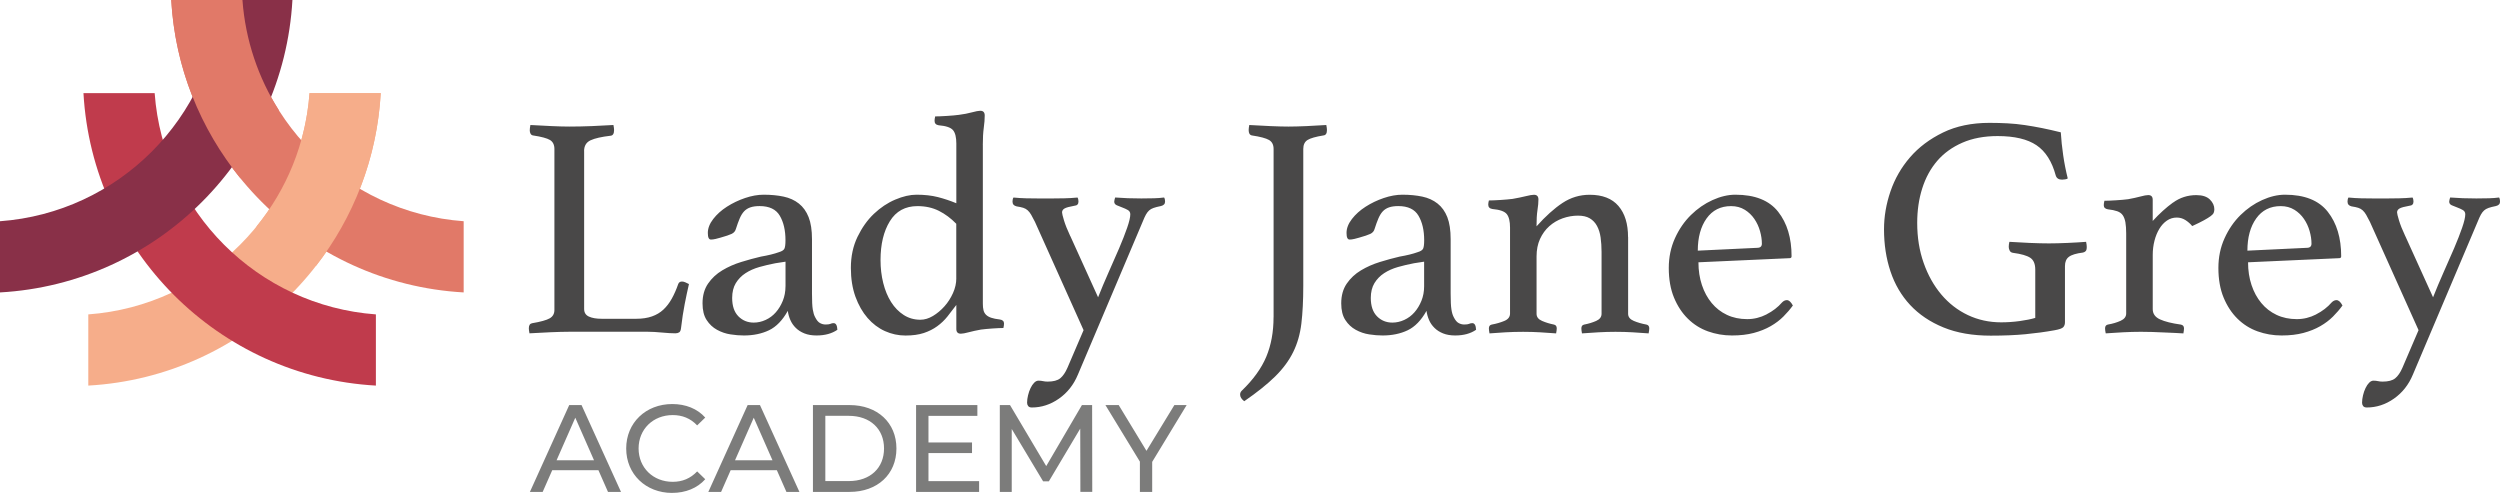 <?xml version="1.0" encoding="UTF-8"?>
<svg id="Layer_2" data-name="Layer 2" xmlns="http://www.w3.org/2000/svg" viewBox="0 0 734.19 144.75">
  <defs>
    <style>
      .cls-1 {
        fill: #494848;
      }

      .cls-2 {
        fill: #c03b4c;
      }

      .cls-3 {
        fill: #7c7c7b;
      }

      .cls-4 {
        fill: #893048;
      }

      .cls-5 {
        fill: #f6ad8a;
      }

      .cls-6 {
        fill: #e17968;
      }
    </style>
  </defs>
  <g id="Layer_1-2" data-name="Layer 1">
    <path class="cls-5" d="M25.93,113.24c46.24-2.61,83.28-39.64,85.88-85.88h-20.91c-2.55,34.72-30.25,62.42-64.97,64.97v20.91Z"/>
    <path class="cls-2" d="M24.51,27.36c2.61,46.24,39.64,83.28,85.88,85.88v-20.91c-34.72-2.55-62.42-30.25-64.97-64.97h-20.91Z"/>
    <path class="cls-6" d="M50.29,0c2.61,46.24,39.64,83.28,85.88,85.88v-20.91C101.46,62.43,73.75,34.72,71.2,0h-20.91Z"/>
    <path class="cls-4" d="M0,85.88C46.24,83.28,83.28,46.24,85.88,0h-20.91C62.42,34.72,34.72,62.43,0,64.97v20.91Z"/>
    <path class="cls-5" d="M111.81,27.36h-20.91c-1.09,14.8-6.75,28.31-15.58,39.16l17.43,11.62c11.03-14.18,17.99-31.69,19.06-50.78"/>
    <path class="cls-6" d="M81.9,32.4C75.88,22.9,72.07,11.86,71.2,0h-20.91c1.12,19.82,8.57,37.93,20.35,52.39l11.26-19.98Z"/>
    <path class="cls-1" d="M706.37,69.34c-.87-1.85-1.48-3.4-1.85-4.64-.37-1.24-.56-2.01-.56-2.32,0-.49.25-.88.74-1.16.49-.28,1.45-.54,2.87-.79.8-.06,1.21-.46,1.21-1.21,0-.12-.02-.31-.05-.56-.03-.25-.11-.46-.23-.65-1.3.13-2.6.2-3.89.23-1.3.03-2.69.05-4.17.05h-2.69c-1.61,0-3.04-.01-4.31-.05-1.27-.03-2.52-.11-3.75-.23-.12.19-.2.4-.23.65-.03.25-.05.43-.05.56,0,.74.4,1.21,1.2,1.39.8.12,1.45.26,1.95.42.49.16.93.4,1.3.74.37.34.71.77,1.02,1.3.31.53.68,1.22,1.11,2.09l14.28,31.8-4.73,11.03c-.62,1.42-1.33,2.46-2.13,3.11-.8.65-2.04.97-3.71.97-.5,0-.94-.05-1.34-.14-.4-.09-.85-.14-1.34-.14-.43,0-.85.2-1.25.6-.4.4-.76.93-1.07,1.58-.31.65-.56,1.36-.74,2.13-.18.77-.28,1.5-.28,2.18,0,.37.11.7.32.97.22.28.57.42,1.07.42,2.84,0,5.5-.87,7.97-2.6,2.47-1.73,4.33-4.08,5.56-7.05l19.01-44.87c.37-.93.7-1.64.97-2.13.28-.49.59-.9.93-1.21.34-.31.77-.56,1.3-.74.52-.19,1.25-.37,2.18-.56.8-.19,1.21-.62,1.21-1.3,0-.12-.02-.31-.05-.56-.03-.25-.11-.46-.23-.65-.93.13-1.92.2-2.97.23-1.05.03-2.29.05-3.71.05-2.72,0-5.28-.09-7.69-.28-.06.19-.12.4-.19.65-.06.25-.09.43-.09.56,0,.5.25.85.74,1.07.49.22,1.03.43,1.62.65.59.22,1.13.46,1.62.74.49.28.74.69.74,1.25,0,.87-.31,2.2-.93,3.99-.62,1.79-1.41,3.8-2.36,6.03-.96,2.23-1.99,4.59-3.11,7.09-1.11,2.5-2.13,4.93-3.06,7.28l-8.16-17.99ZM673.81,61.6c1.14.71,2.07,1.61,2.81,2.69.74,1.08,1.29,2.27,1.66,3.57.37,1.3.55,2.53.55,3.71,0,.8-.46,1.21-1.38,1.21l-17.44.83c0-3.89.86-7.05,2.58-9.46,1.72-2.41,4.12-3.62,7.2-3.62,1.54,0,2.87.36,4.01,1.07M680.21,92.33c-1.82.93-3.71,1.39-5.68,1.39-2.22,0-4.2-.42-5.96-1.25-1.76-.83-3.25-1.99-4.48-3.48-1.23-1.48-2.19-3.24-2.87-5.28-.68-2.04-1.02-4.26-1.02-6.68l26.79-1.21c.37,0,.56-.19.56-.56,0-5.38-1.31-9.73-3.94-13.07-2.63-3.34-6.81-5.01-12.56-5.01-2.16,0-4.4.53-6.72,1.58-2.32,1.05-4.44,2.52-6.35,4.4-1.92,1.89-3.48,4.16-4.68,6.81-1.21,2.66-1.81,5.56-1.81,8.71,0,3.34.51,6.24,1.53,8.71,1.02,2.47,2.38,4.54,4.08,6.21,1.7,1.67,3.66,2.91,5.89,3.71,2.23.8,4.57,1.21,7.05,1.21s4.54-.25,6.4-.74c1.85-.49,3.51-1.16,4.96-1.99,1.45-.83,2.7-1.78,3.75-2.83,1.05-1.05,1.98-2.13,2.78-3.24-.55-1.05-1.14-1.58-1.76-1.58-.49,0-.96.22-1.39.65-1.23,1.42-2.76,2.6-4.57,3.52M638.18,59.47c-2.01,1.45-4,3.26-5.98,5.42v-6.21c0-.93-.44-1.39-1.31-1.39-.5,0-1.27.14-2.3.42-1.03.28-2.24.54-3.61.79-.93.13-2.13.23-3.58.32-1.45.09-2.58.14-3.38.14-.13.49-.19.93-.19,1.3,0,.68.4,1.08,1.21,1.21,1.11.12,2.02.31,2.73.56.71.25,1.25.63,1.62,1.16.37.53.63,1.22.79,2.09.15.87.23,1.95.23,3.24v23.55c0,.93-.54,1.64-1.62,2.13-1.08.49-2.33.87-3.75,1.11-.56.12-.83.49-.83,1.11,0,.37.06.87.19,1.48,1.61-.12,3.31-.23,5.11-.32s3.54-.14,5.23-.14c1,0,2.09.01,3.28.05,1.18.03,2.33.08,3.44.14,1.11.06,2.18.11,3.2.14,1.02.03,1.87.08,2.55.14.12-.62.18-1.11.18-1.48,0-.62-.31-.99-.93-1.11-2.66-.37-4.7-.88-6.12-1.53-1.42-.65-2.13-1.65-2.13-3.01v-15.95c0-1.42.17-2.8.51-4.13.34-1.33.82-2.5,1.44-3.52.62-1.02,1.36-1.82,2.23-2.41.87-.59,1.82-.88,2.87-.88.93,0,1.78.25,2.55.74.77.5,1.44,1.08,1.99,1.76,1.48-.68,2.64-1.25,3.48-1.72.83-.46,1.48-.86,1.95-1.21.46-.34.76-.66.88-.97.12-.31.19-.65.19-1.02,0-1.05-.43-2.01-1.3-2.87-.87-.86-2.2-1.3-3.99-1.3-2.54,0-4.81.73-6.81,2.18M605.97,96.04c.31-.37.46-.83.46-1.39v-16.5c0-1.24.38-2.15,1.16-2.73.77-.59,2.15-1,4.13-1.25.31-.06.57-.2.79-.42.22-.22.32-.63.32-1.25,0-.37-.06-.86-.19-1.48-1.55.12-3.35.23-5.42.32-2.07.09-3.91.14-5.52.14s-3.49-.05-5.66-.14c-2.16-.09-4.14-.2-5.93-.32-.12.49-.19.99-.19,1.48,0,.37.09.74.28,1.11.19.37.52.59,1.02.65,2.35.31,4.02.79,5.01,1.44.99.65,1.48,1.81,1.48,3.48v14.18c-1.24.37-2.77.68-4.59.93-1.82.25-3.63.37-5.42.37-3.52,0-6.78-.71-9.78-2.13-3-1.42-5.59-3.43-7.79-6.03-2.19-2.6-3.93-5.69-5.19-9.27-1.27-3.58-1.9-7.51-1.9-11.77,0-3.65.49-7.03,1.48-10.15.99-3.12,2.46-5.81,4.4-8.07,1.95-2.26,4.4-4.03,7.37-5.33,2.97-1.3,6.43-1.95,10.38-1.95,4.94,0,8.75.9,11.4,2.69,2.66,1.79,4.54,4.76,5.66,8.9.25.8.86,1.21,1.85,1.21.25,0,.56-.03.93-.09.37-.06.62-.15.74-.28-.56-2.23-1.01-4.5-1.34-6.81-.34-2.32-.57-4.56-.7-6.72-1.98-.49-3.82-.91-5.52-1.25-1.7-.34-3.38-.63-5.05-.88-1.67-.25-3.35-.42-5.05-.51-1.7-.09-3.48-.14-5.33-.14-5.19,0-9.74.94-13.63,2.83-3.89,1.89-7.12,4.31-9.69,7.28-2.57,2.97-4.48,6.3-5.75,10.01-1.27,3.71-1.9,7.42-1.9,11.13,0,4.45.63,8.58,1.9,12.38,1.27,3.8,3.2,7.09,5.79,9.87,2.6,2.78,5.86,4.98,9.78,6.58,3.92,1.61,8.54,2.41,13.86,2.41,3.89,0,7.29-.14,10.2-.42,2.9-.28,5.75-.66,8.53-1.16,1.42-.25,2.29-.56,2.6-.93M512.4,61.6c1.14.71,2.07,1.61,2.81,2.69.74,1.08,1.29,2.27,1.66,3.57.37,1.3.55,2.53.55,3.71,0,.8-.46,1.21-1.38,1.21l-17.44.83c0-3.89.86-7.05,2.58-9.46,1.72-2.41,4.12-3.62,7.2-3.62,1.54,0,2.87.36,4.01,1.07M518.8,92.33c-1.82.93-3.71,1.39-5.68,1.39-2.22,0-4.2-.42-5.96-1.25-1.76-.83-3.25-1.99-4.48-3.48-1.23-1.48-2.19-3.24-2.87-5.28s-1.02-4.26-1.02-6.68l26.79-1.21c.37,0,.56-.19.56-.56,0-5.38-1.31-9.73-3.94-13.07-2.63-3.34-6.81-5.01-12.56-5.01-2.16,0-4.4.53-6.72,1.58-2.32,1.05-4.44,2.52-6.35,4.4-1.92,1.89-3.48,4.16-4.68,6.81-1.2,2.66-1.81,5.56-1.81,8.71,0,3.34.51,6.24,1.53,8.71,1.02,2.47,2.38,4.54,4.08,6.21,1.7,1.67,3.66,2.91,5.89,3.71,2.23.8,4.57,1.21,7.05,1.21s4.54-.25,6.4-.74c1.85-.49,3.51-1.16,4.96-1.99,1.45-.83,2.7-1.78,3.75-2.83,1.05-1.05,1.98-2.13,2.78-3.24-.56-1.05-1.14-1.58-1.76-1.58-.49,0-.96.22-1.39.65-1.23,1.42-2.76,2.6-4.57,3.52M478.12,69.62c0-3.89-.94-6.94-2.82-9.13-1.88-2.19-4.7-3.29-8.45-3.29-2.9,0-5.56.8-7.99,2.41-2.43,1.61-4.97,3.89-7.62,6.86,0-1.98.09-3.57.28-4.77s.28-2.24.28-3.11c0-.93-.44-1.39-1.31-1.39-.5,0-1.31.14-2.44.42-1.12.28-2.41.54-3.84.79-.93.12-2.13.23-3.58.32-1.45.09-2.58.14-3.38.14-.12.49-.19.9-.19,1.21,0,.74.4,1.17,1.21,1.3,2.16.19,3.57.68,4.22,1.48.65.8.97,2.13.97,3.99v25.22c0,.99-.56,1.72-1.67,2.18-1.11.46-2.35.82-3.71,1.07-.56.12-.83.49-.83,1.11,0,.37.06.87.18,1.48,1.54-.12,3.12-.23,4.73-.32s3.32-.14,5.14-.14,3.4.05,4.95.14,3.13.2,4.74.32c.12-.62.19-1.11.19-1.48,0-.62-.28-.99-.83-1.11-1.24-.25-2.4-.6-3.48-1.07-1.08-.46-1.62-1.16-1.62-2.09v-16.87c0-1.92.34-3.62,1.01-5.1.68-1.48,1.58-2.73,2.72-3.75,1.14-1.02,2.45-1.79,3.92-2.32,1.48-.52,2.98-.79,4.52-.79,1.41,0,2.57.26,3.46.79.89.53,1.6,1.27,2.12,2.23.52.96.88,2.09,1.06,3.38.18,1.3.28,2.72.28,4.26v18.17c0,.93-.53,1.62-1.58,2.09-1.05.46-2.23.82-3.52,1.07-.56.12-.83.49-.83,1.11,0,.37.06.87.18,1.48,1.61-.12,3.23-.23,4.87-.32,1.64-.09,3.29-.14,4.96-.14,1.79,0,3.46.05,5.01.14,1.54.09,3.12.2,4.73.32.12-.62.19-1.11.19-1.48,0-.62-.28-.99-.83-1.11-1.36-.25-2.6-.6-3.71-1.07-1.11-.46-1.67-1.16-1.67-2.09v-22.53ZM418.23,84.08c0,1.55-.27,2.97-.79,4.26-.53,1.3-1.21,2.43-2.05,3.38-.84.96-1.83,1.7-2.98,2.23-1.15.53-2.32.79-3.5.79-1.8,0-3.31-.62-4.52-1.85-1.21-1.24-1.82-3.03-1.82-5.38,0-1.73.36-3.18,1.07-4.36.72-1.17,1.66-2.15,2.84-2.92,1.18-.77,2.53-1.37,4.06-1.81,1.52-.43,3.09-.8,4.71-1.11l2.98-.46v7.23ZM431.44,95.11c-.28.12-.76.19-1.44.19-.56,0-1.1-.14-1.62-.42-.53-.28-1.01-.85-1.44-1.72-.31-.56-.54-1.31-.69-2.27-.16-.96-.23-2.52-.23-4.68v-15.95c0-2.66-.33-4.82-.98-6.49-.66-1.67-1.61-3-2.86-3.99-1.25-.99-2.75-1.67-4.48-2.04-1.74-.37-3.69-.56-5.85-.56-1.73,0-3.55.32-5.47.97-1.92.65-3.69,1.5-5.33,2.55-1.64,1.05-2.98,2.26-4.03,3.62-1.05,1.36-1.58,2.72-1.58,4.08s.31,1.95.93,1.95c.37,0,.83-.06,1.39-.19.56-.12,1.02-.25,1.39-.37,1.54-.43,2.64-.8,3.29-1.11.65-.31,1.07-.8,1.25-1.48.37-1.17.74-2.19,1.11-3.06.37-.86.8-1.56,1.3-2.09.49-.52,1.11-.91,1.85-1.16.74-.25,1.64-.37,2.69-.37,2.84,0,4.82.94,5.93,2.83,1.11,1.89,1.67,4.28,1.67,7.19,0,1.24-.11,2.07-.32,2.5-.22.43-.76.77-1.62,1.02-.68.25-1.47.48-2.36.7-.9.22-1.87.42-2.92.6-1.85.43-3.79.96-5.79,1.58-2.01.62-3.86,1.44-5.56,2.46-1.7,1.02-3.09,2.32-4.17,3.89-1.08,1.58-1.62,3.51-1.62,5.79,0,2.04.4,3.68,1.21,4.91.8,1.24,1.82,2.19,3.06,2.87,1.24.68,2.55,1.13,3.94,1.34,1.39.22,2.7.32,3.94.32,2.78,0,5.24-.51,7.37-1.53s3.97-2.92,5.52-5.7c.12.93.38,1.82.75,2.69.37.87.91,1.64,1.6,2.32.69.68,1.53,1.22,2.54,1.62,1,.4,2.19.6,3.55.6,2.47,0,4.51-.56,6.12-1.67-.06-1.3-.43-1.95-1.11-1.95-.31,0-.6.06-.88.18M374.01,93.17c0,4.32-.71,8.19-2.13,11.59-1.42,3.4-3.83,6.74-7.23,10.01-.31.31-.46.68-.46,1.11,0,.68.4,1.33,1.21,1.95,3.77-2.6,6.8-5.02,9.09-7.28,2.29-2.26,4.05-4.64,5.28-7.14,1.24-2.5,2.04-5.3,2.41-8.39.37-3.09.56-6.8.56-11.13v-40.14c0-1.24.42-2.12,1.25-2.64.83-.52,2.4-.97,4.68-1.34.68-.06,1.02-.59,1.02-1.58,0-.37-.06-.86-.19-1.48-1.79.12-3.72.23-5.79.32-2.07.09-3.85.14-5.33.14s-3.2-.05-5.33-.14c-2.13-.09-4.19-.2-6.17-.32-.12.62-.18,1.11-.18,1.48,0,.93.31,1.45.93,1.58,2.47.37,4.16.82,5.05,1.34.9.53,1.34,1.41,1.34,2.64v49.42ZM314.31,69.34c-.87-1.85-1.48-3.4-1.85-4.64-.37-1.24-.56-2.01-.56-2.32,0-.49.25-.88.74-1.16.49-.28,1.45-.54,2.87-.79.8-.06,1.21-.46,1.21-1.21,0-.12-.02-.31-.05-.56-.03-.25-.11-.46-.23-.65-1.3.13-2.6.2-3.89.23-1.3.03-2.69.05-4.17.05h-2.69c-1.61,0-3.04-.01-4.31-.05-1.27-.03-2.52-.11-3.75-.23-.13.19-.2.4-.23.65-.03.25-.05.43-.05.56,0,.74.4,1.21,1.21,1.39.8.12,1.45.26,1.95.42.49.16.93.4,1.3.74.37.34.71.77,1.02,1.3.31.53.68,1.22,1.11,2.09l14.28,31.8-4.73,11.03c-.62,1.42-1.33,2.46-2.13,3.11-.8.65-2.04.97-3.71.97-.49,0-.94-.05-1.34-.14-.4-.09-.85-.14-1.34-.14-.43,0-.85.2-1.25.6-.4.4-.76.93-1.07,1.58s-.56,1.36-.74,2.13c-.19.77-.28,1.5-.28,2.18,0,.37.11.7.32.97.22.28.57.42,1.07.42,2.84,0,5.5-.87,7.97-2.6,2.47-1.73,4.33-4.08,5.56-7.05l19.01-44.87c.37-.93.7-1.64.97-2.13.28-.49.59-.9.93-1.21.34-.31.77-.56,1.3-.74.52-.19,1.25-.37,2.18-.56.8-.19,1.21-.62,1.21-1.3,0-.12-.02-.31-.05-.56-.03-.25-.11-.46-.23-.65-.93.13-1.92.2-2.97.23-1.05.03-2.29.05-3.71.05-2.72,0-5.28-.09-7.7-.28-.06.19-.12.4-.18.65-.06.25-.09.43-.09.56,0,.5.25.85.74,1.07.49.22,1.03.43,1.62.65.59.22,1.13.46,1.62.74.49.28.74.69.74,1.25,0,.87-.31,2.2-.93,3.99-.62,1.79-1.41,3.8-2.36,6.03-.96,2.23-1.99,4.59-3.11,7.09-1.11,2.5-2.13,4.93-3.06,7.28l-8.16-17.99ZM280.84,81.76c0,1.42-.32,2.86-.97,4.31-.65,1.45-1.48,2.75-2.5,3.89-1.02,1.14-2.15,2.09-3.38,2.83-1.24.74-2.47,1.11-3.71,1.11-1.79,0-3.42-.46-4.87-1.39-1.45-.93-2.69-2.19-3.71-3.8-1.02-1.61-1.79-3.48-2.32-5.61-.53-2.13-.79-4.37-.79-6.72,0-4.64.91-8.44,2.73-11.4,1.82-2.97,4.53-4.45,8.11-4.45,2.35,0,4.45.46,6.3,1.39,1.85.93,3.55,2.2,5.1,3.8v16.04ZM288.63,42.55c0-1.98.09-3.65.28-5.01.19-1.36.28-2.56.28-3.62,0-.93-.44-1.39-1.31-1.39-.5,0-1.31.16-2.44.46-1.13.31-2.41.56-3.84.74-.93.13-2.13.23-3.58.32-1.45.09-2.58.14-3.38.14-.12.5-.18.93-.18,1.3,0,.74.4,1.17,1.2,1.3,2.16.18,3.57.66,4.22,1.44.65.77.97,2.09.97,3.94v17.52c-1.79-.74-3.6-1.34-5.42-1.81-1.82-.46-3.91-.7-6.26-.7-1.92,0-4,.48-6.26,1.44-2.26.96-4.34,2.35-6.26,4.17-1.92,1.82-3.52,4.08-4.82,6.77-1.3,2.69-1.95,5.73-1.95,9.13,0,3.15.45,5.97,1.34,8.44.9,2.47,2.09,4.56,3.57,6.26,1.48,1.7,3.18,2.98,5.1,3.85,1.92.86,3.92,1.3,6.03,1.3s3.89-.25,5.38-.74c1.48-.49,2.8-1.16,3.94-1.99,1.14-.83,2.15-1.79,3.01-2.87.86-1.08,1.73-2.21,2.6-3.38v7.05c0,.93.44,1.39,1.32,1.39.5,0,1.27-.14,2.3-.42,1.03-.28,2.24-.54,3.62-.79.93-.12,2.05-.23,3.38-.32,1.33-.09,2.39-.14,3.2-.14.12-.49.19-.93.19-1.3,0-.68-.4-1.08-1.21-1.2-1.05-.12-1.9-.29-2.55-.51-.65-.22-1.16-.51-1.53-.88-.37-.37-.62-.82-.74-1.34-.13-.52-.19-1.16-.19-1.9v-46.63ZM230.68,84.08c0,1.55-.27,2.97-.79,4.26-.53,1.3-1.21,2.43-2.05,3.38-.84.96-1.83,1.7-2.98,2.23-1.15.53-2.32.79-3.5.79-1.8,0-3.31-.62-4.52-1.85-1.21-1.24-1.82-3.03-1.82-5.38,0-1.73.36-3.18,1.07-4.36.72-1.17,1.66-2.15,2.85-2.92,1.18-.77,2.53-1.37,4.06-1.81,1.52-.43,3.09-.8,4.71-1.11l2.98-.46v7.23ZM243.89,95.11c-.28.12-.76.19-1.44.19-.56,0-1.1-.14-1.62-.42-.53-.28-1-.85-1.44-1.72-.31-.56-.54-1.31-.7-2.27-.16-.96-.23-2.52-.23-4.68v-15.95c0-2.66-.33-4.82-.99-6.49-.66-1.67-1.61-3-2.86-3.99-1.25-.99-2.75-1.67-4.48-2.04-1.74-.37-3.69-.56-5.85-.56-1.73,0-3.55.32-5.47.97-1.92.65-3.69,1.5-5.33,2.55-1.64,1.05-2.98,2.26-4.03,3.62-1.05,1.36-1.58,2.72-1.58,4.08s.31,1.95.93,1.95c.37,0,.83-.06,1.39-.19.56-.12,1.02-.25,1.39-.37,1.54-.43,2.64-.8,3.29-1.11.65-.31,1.07-.8,1.25-1.48.37-1.17.74-2.19,1.11-3.06.37-.86.8-1.56,1.3-2.09.49-.52,1.11-.91,1.85-1.16.74-.25,1.64-.37,2.69-.37,2.84,0,4.82.94,5.93,2.83,1.11,1.89,1.67,4.28,1.67,7.19,0,1.24-.11,2.07-.32,2.5-.22.43-.76.77-1.62,1.02-.68.25-1.47.48-2.36.7-.9.22-1.87.42-2.92.6-1.85.43-3.79.96-5.79,1.58-2.01.62-3.86,1.44-5.56,2.46-1.7,1.02-3.09,2.32-4.17,3.89-1.08,1.58-1.62,3.51-1.62,5.79,0,2.04.4,3.68,1.21,4.91.8,1.24,1.82,2.19,3.06,2.87,1.24.68,2.55,1.13,3.94,1.34,1.39.22,2.7.32,3.94.32,2.78,0,5.24-.51,7.37-1.53,2.13-1.02,3.97-2.92,5.52-5.7.12.93.37,1.82.75,2.69.38.87.91,1.64,1.6,2.32.69.68,1.53,1.22,2.54,1.62,1,.4,2.19.6,3.55.6,2.47,0,4.51-.56,6.12-1.67-.06-1.3-.43-1.95-1.11-1.95-.31,0-.6.06-.88.18M171.53,44.4c0-1.54.63-2.61,1.9-3.2,1.27-.59,3.23-1.03,5.89-1.34.68-.06,1.02-.62,1.02-1.67,0-.37-.06-.86-.19-1.48-1.85.12-3.96.23-6.3.32-2.35.09-4.57.14-6.68.14-1.42,0-3.15-.05-5.19-.14-2.04-.09-4.11-.2-6.21-.32-.13.62-.19,1.14-.19,1.58,0,.37.08.7.23.97.15.28.39.45.7.51,2.47.37,4.14.82,5.01,1.34.86.53,1.3,1.41,1.3,2.64v47.28c0,1.11-.46,1.93-1.39,2.46-.93.53-2.66,1.01-5.19,1.44-.62.12-.93.62-.93,1.48,0,.37.06.87.19,1.48,1.98-.12,4.05-.23,6.21-.32,2.16-.09,3.95-.14,5.38-.14h23.18c1.17,0,2.55.08,4.13.23,1.58.15,2.89.23,3.94.23.43,0,.8-.09,1.11-.28.31-.19.49-.62.56-1.3.31-2.6.66-4.93,1.07-7,.4-2.07.82-4.03,1.25-5.89-.37-.18-.73-.35-1.07-.51-.34-.15-.66-.23-.97-.23-.56,0-.93.25-1.11.74-.56,1.61-1.19,3.04-1.9,4.31-.71,1.27-1.53,2.33-2.46,3.2-.93.87-2.04,1.53-3.34,1.99-1.3.46-2.84.7-4.64.7h-10.1c-1.61,0-2.87-.22-3.8-.65-.93-.43-1.39-1.17-1.39-2.23v-46.36Z"/>
    <path class="cls-3" d="M348.5,118.95h-3.61l-8.2,13.45-8.16-13.45h-3.9l10.13,16.62v8.89h3.61v-8.82l10.13-16.69ZM320.77,144.46l-.04-25.51h-2.99l-10.49,17.93-10.64-17.93h-2.99v25.51h3.5v-18.48l9.22,15.38h1.68l9.22-15.49.04,18.58h3.5ZM272.67,141.29v-8.24h12.79v-3.1h-12.79v-7.83h14.36v-3.17h-18v25.51h18.51v-3.17h-14.87ZM242.38,141.29v-19.17h6.89c6.3,0,10.35,3.86,10.35,9.58s-4.04,9.58-10.35,9.58h-6.89ZM238.74,144.46h10.75c8.2,0,13.77-5.17,13.77-12.75s-5.58-12.75-13.77-12.75h-10.75v25.51ZM215.86,135.17l5.5-12.5,5.5,12.5h-11ZM230.94,144.46h3.83l-11.59-25.51h-3.61l-11.55,25.51h3.75l2.81-6.38h13.56l2.81,6.38ZM197.38,144.75c3.97,0,7.4-1.39,9.73-4.01l-2.37-2.3c-1.97,2.08-4.37,3.06-7.18,3.06-5.76,0-10.02-4.15-10.02-9.8s4.26-9.8,10.02-9.8c2.81,0,5.21.95,7.18,3.03l2.37-2.3c-2.33-2.62-5.76-3.97-9.69-3.97-7.76,0-13.52,5.5-13.52,13.05s5.76,13.05,13.48,13.05M163.45,135.17l5.5-12.5,5.5,12.5h-11.01ZM178.54,144.46h3.83l-11.59-25.51h-3.61l-11.55,25.51h3.75l2.81-6.38h13.56l2.81,6.38Z"/>
  </g>
</svg>